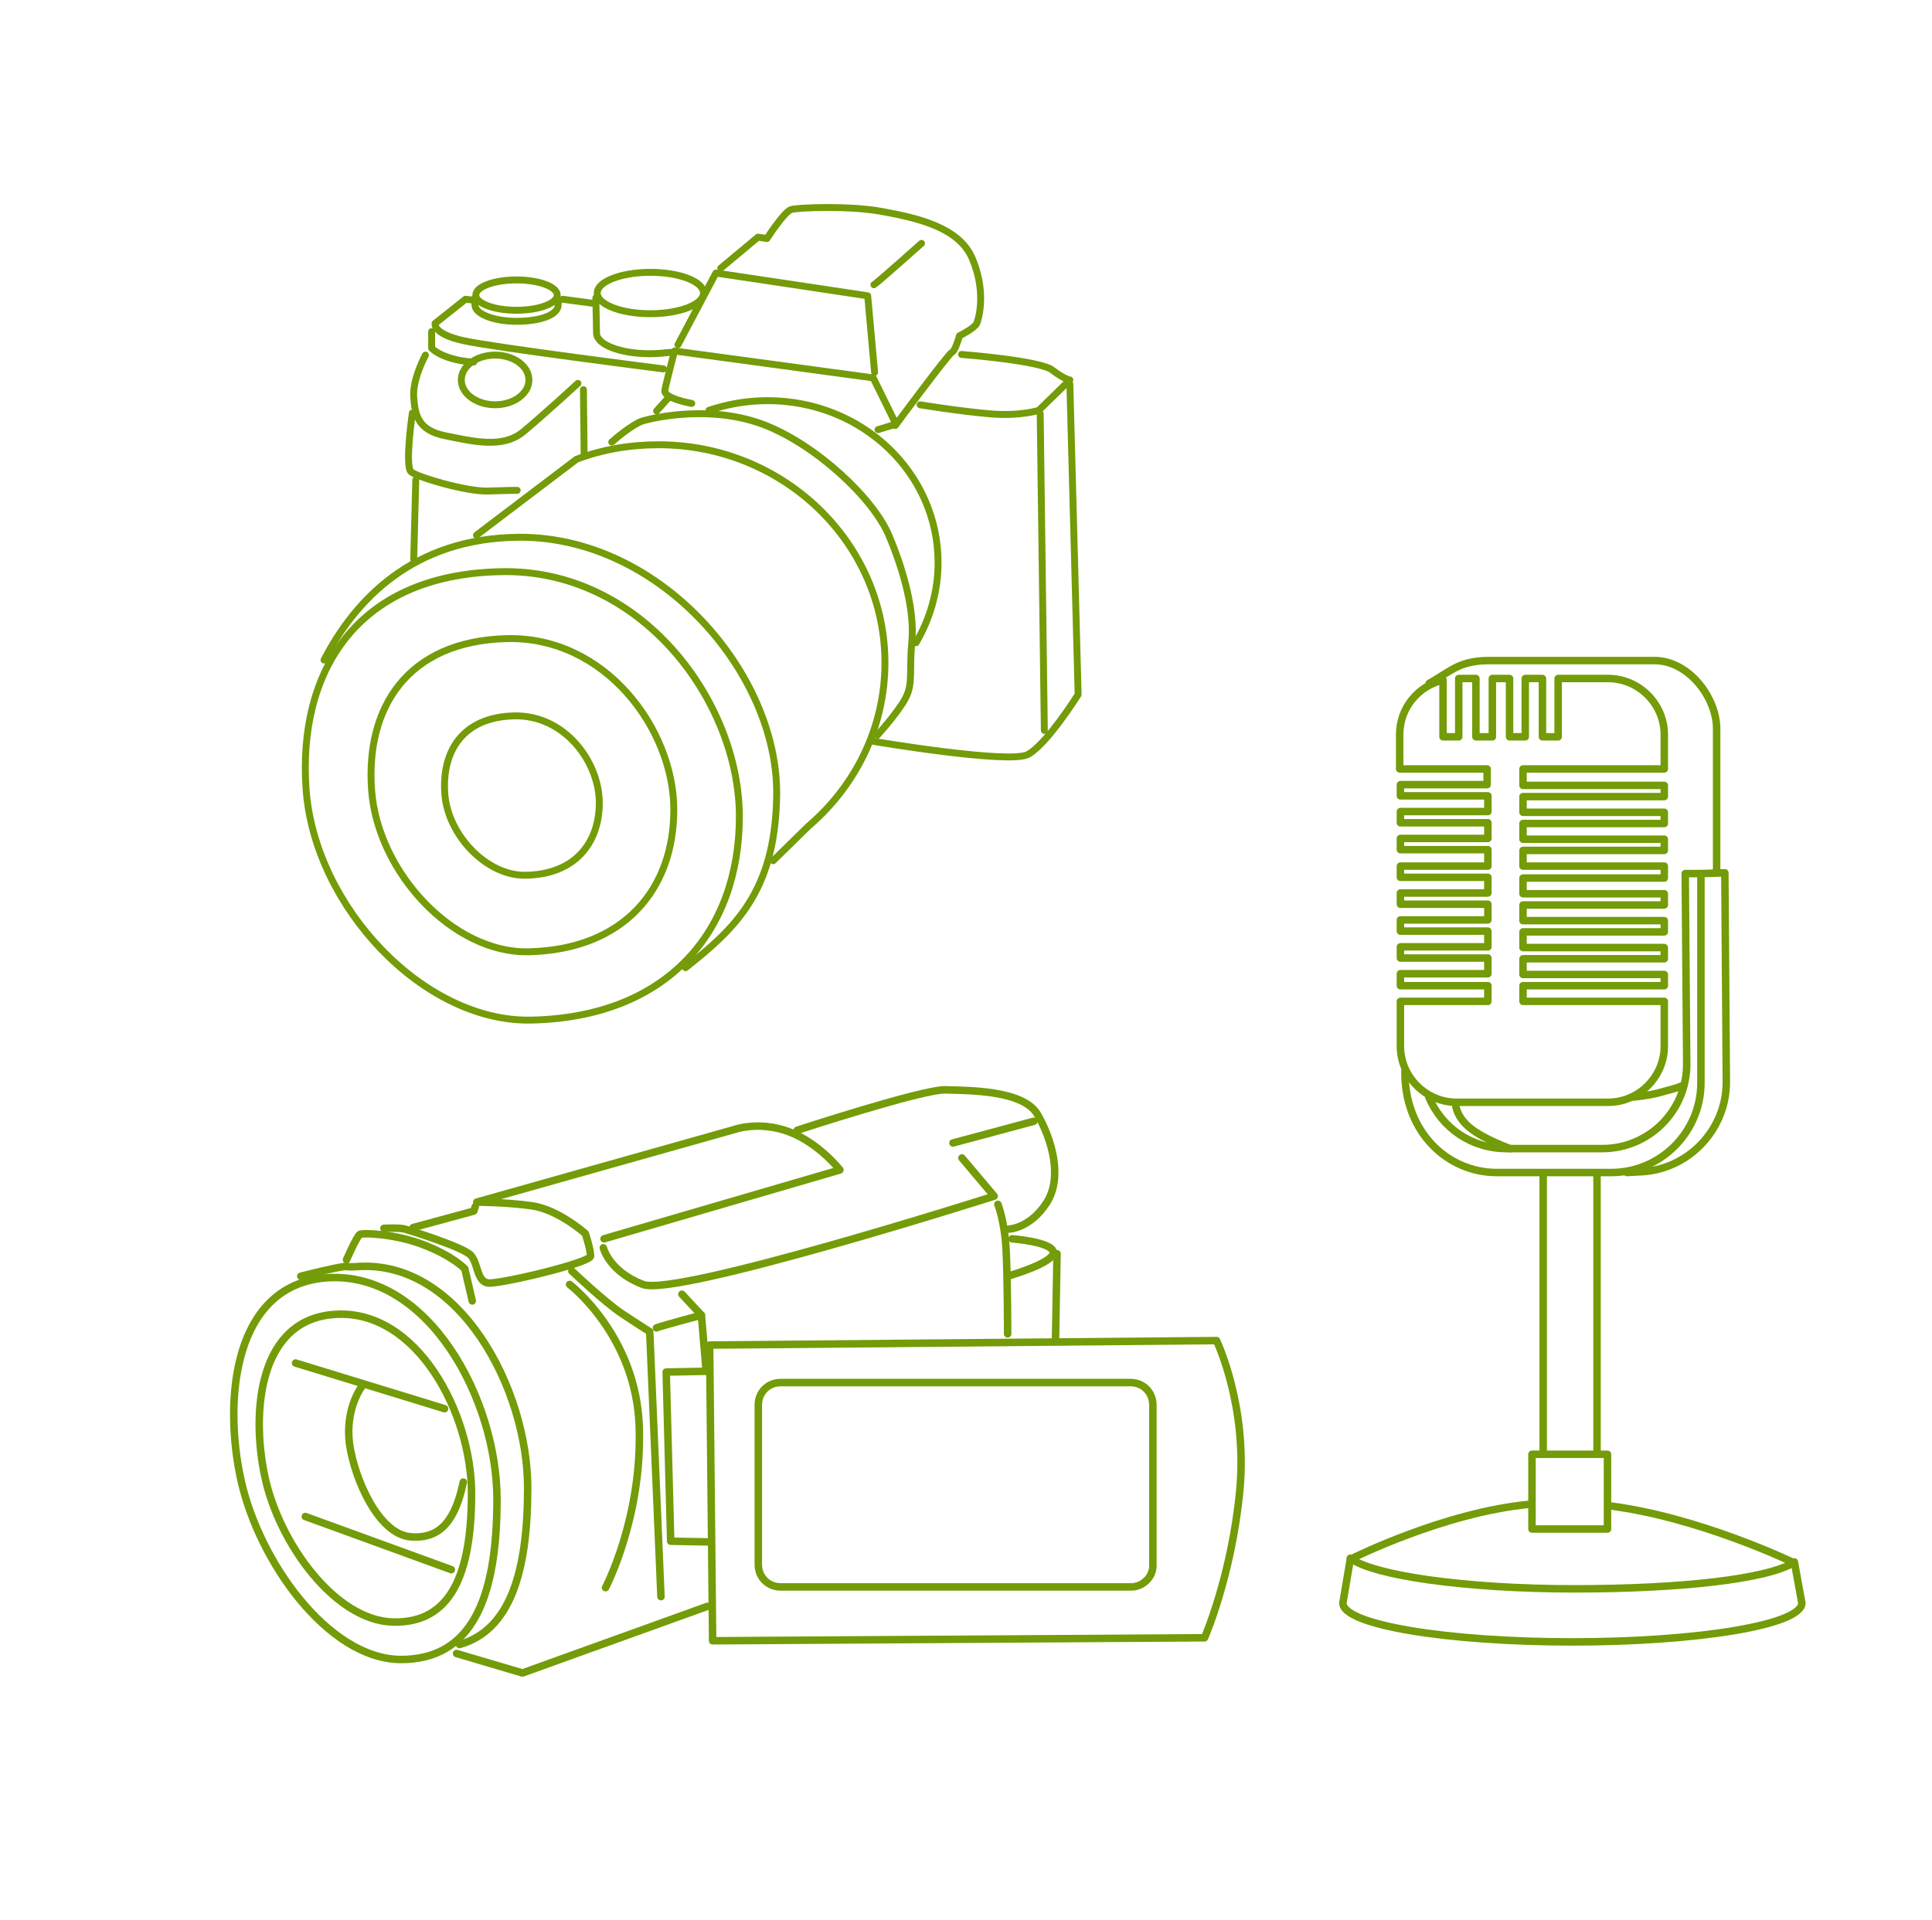 <svg width="162" height="161" viewBox="0 0 162 161" fill="none" xmlns="http://www.w3.org/2000/svg">
<path d="M27.484 107.162C35.96 106.659 41.673 117.395 41.673 125.745C41.673 134.095 39.538 139.243 33.511 139.18C27.484 139.055 21.708 130.956 20.201 124.113C18.695 117.269 19.636 107.664 27.484 107.162Z" stroke="#749B08" stroke-width="0.628" stroke-miterlimit="10" stroke-linecap="round" stroke-linejoin="round"/>
<path d="M28.112 110.235C34.955 109.795 39.538 118.522 39.538 125.24C39.538 131.957 37.843 136.164 32.946 136.038C28.112 135.913 23.403 129.446 22.21 123.858C21.017 118.271 21.771 110.611 28.112 110.235Z" stroke="#749B08" stroke-width="0.628" stroke-miterlimit="10" stroke-linecap="round" stroke-linejoin="round"/>
<path d="M24.785 114.316L37.278 118.146" stroke="#749B08" stroke-width="0.628" stroke-miterlimit="10" stroke-linecap="round" stroke-linejoin="round"/>
<path d="M25.601 127.188L37.843 131.645" stroke="#749B08" stroke-width="0.628" stroke-miterlimit="10" stroke-linecap="round" stroke-linejoin="round"/>
<path d="M30.309 116.328C30.309 116.328 28.928 118.149 29.305 121.1C29.744 124.113 31.753 128.633 34.39 128.885C37.027 129.136 38.22 127.315 38.848 124.301" stroke="#749B08" stroke-width="0.628" stroke-miterlimit="10" stroke-linecap="round" stroke-linejoin="round"/>
<path d="M25.224 107.036C25.224 107.036 28.677 106.157 29.053 106.22C29.43 106.283 30.058 106.22 30.058 106.22C38.533 105.718 44.247 116.454 44.247 124.804C44.247 131.898 42.74 136.732 38.533 137.925" stroke="#749B08" stroke-width="0.628" stroke-miterlimit="10" stroke-linecap="round" stroke-linejoin="round"/>
<path d="M47.763 107.727C47.763 107.727 53.35 111.996 53.601 119.655C53.853 127.315 50.776 133.153 50.776 133.153" stroke="#749B08" stroke-width="0.628" stroke-miterlimit="10" stroke-linecap="round" stroke-linejoin="round"/>
<path d="M29.054 105.656C29.054 105.656 29.933 103.647 30.184 103.521C30.435 103.395 33.072 103.458 35.52 104.4C37.969 105.342 38.973 106.409 38.973 106.409L39.601 109.109" stroke="#749B08" stroke-width="0.628" stroke-miterlimit="10" stroke-linecap="round" stroke-linejoin="round"/>
<path d="M66.848 94.793C66.848 94.793 77.395 91.34 79.279 91.403C81.162 91.466 85.808 91.403 87.001 93.475C88.194 95.547 89.136 98.749 87.755 100.883C86.373 103.018 84.615 103.081 84.615 103.081" stroke="#749B08" stroke-width="0.628" stroke-miterlimit="10" stroke-linecap="round" stroke-linejoin="round"/>
<path d="M50.65 103.897L70.427 98.121C70.427 98.121 68.669 95.861 66.157 94.919C63.646 93.977 61.574 94.731 61.574 94.731L39.977 100.82C39.977 100.82 42.426 100.82 44.623 101.134C46.821 101.448 49.081 103.457 49.081 103.457C49.081 103.457 49.52 104.776 49.52 105.341C49.52 105.906 41.861 107.726 40.919 107.601C39.977 107.475 40.103 105.969 39.475 105.278C38.847 104.587 34.39 103.206 33.95 103.081C33.511 102.955 32.192 103.018 32.192 103.018" stroke="#749B08" stroke-width="0.628" stroke-miterlimit="10" stroke-linecap="round" stroke-linejoin="round"/>
<path d="M47.951 106.598C47.951 106.598 50.651 109.172 52.158 110.176C53.664 111.181 54.48 111.683 54.48 111.683L55.422 133.908" stroke="#749B08" stroke-width="0.628" stroke-miterlimit="10" stroke-linecap="round" stroke-linejoin="round"/>
<path d="M57.179 108.543L58.812 110.301L59.188 114.696" stroke="#749B08" stroke-width="0.628" stroke-miterlimit="10" stroke-linecap="round" stroke-linejoin="round"/>
<path d="M55.045 111.368C55.297 111.243 58.812 110.301 58.812 110.301" stroke="#749B08" stroke-width="0.628" stroke-miterlimit="10" stroke-linecap="round" stroke-linejoin="round"/>
<path d="M79.907 95.86L86.687 94.039" stroke="#749B08" stroke-width="0.628" stroke-miterlimit="10" stroke-linecap="round" stroke-linejoin="round"/>
<path d="M80.66 97.117L83.36 100.319C83.36 100.319 56.74 108.795 53.915 107.727C51.09 106.66 50.587 104.651 50.587 104.651" stroke="#749B08" stroke-width="0.628" stroke-miterlimit="10" stroke-linecap="round" stroke-linejoin="round"/>
<path d="M83.673 101.008C83.673 101.008 84.238 102.389 84.364 104.838C84.49 107.286 84.49 111.869 84.49 111.869" stroke="#749B08" stroke-width="0.628" stroke-miterlimit="10" stroke-linecap="round" stroke-linejoin="round"/>
<path d="M84.867 103.898C84.867 103.898 88.257 104.15 88.32 105.029C88.383 105.907 84.679 106.975 84.679 106.975" stroke="#749B08" stroke-width="0.628" stroke-miterlimit="10" stroke-linecap="round" stroke-linejoin="round"/>
<path d="M88.633 105.152L88.508 112.247" stroke="#749B08" stroke-width="0.628" stroke-miterlimit="10" stroke-linecap="round" stroke-linejoin="round"/>
<path d="M59.503 112.81L59.754 137.609L101.002 137.358C101.002 137.358 103.262 132.21 103.953 125.053C104.643 117.896 102.006 112.434 102.006 112.434L59.503 112.81Z" stroke="#749B08" stroke-width="0.628" stroke-miterlimit="10" stroke-linecap="round" stroke-linejoin="round"/>
<path d="M94.849 133.093H65.467C64.4 133.093 63.584 132.276 63.584 131.209V117.837C63.584 116.769 64.4 115.953 65.467 115.953H94.787C95.854 115.953 96.67 116.769 96.67 117.837V131.209C96.733 132.214 95.854 133.093 94.849 133.093Z" stroke="#749B08" stroke-width="0.628" stroke-miterlimit="10" stroke-linecap="round" stroke-linejoin="round"/>
<path d="M59.314 115.008L55.861 115.071L56.238 129.259L59.566 129.322" stroke="#749B08" stroke-width="0.628" stroke-miterlimit="10" stroke-linecap="round" stroke-linejoin="round"/>
<path d="M38.282 138.678L43.807 140.31L59.314 134.723" stroke="#749B08" stroke-width="0.628" stroke-miterlimit="10" stroke-linecap="round" stroke-linejoin="round"/>
<path d="M34.642 102.953L39.727 101.572L39.852 101.195" stroke="#749B08" stroke-width="0.628" stroke-miterlimit="10" stroke-linecap="round" stroke-linejoin="round"/>
<path d="M143.941 72.953V61.106C143.941 58.536 141.621 55.402 138.738 55.402H124.823C123.945 55.402 123.131 55.528 122.378 55.841C121.94 56.029 121.626 56.217 120.623 56.844C119.62 57.471 119.871 57.283 119.871 57.283" stroke="#749B08" stroke-width="0.627" stroke-miterlimit="10" stroke-linecap="round" stroke-linejoin="round"/>
<path d="M136.983 92.007C136.983 92.007 138.3 91.881 139.177 91.631C140.055 91.38 140.494 91.317 141.183 91.004" stroke="#749B08" stroke-width="0.627" stroke-miterlimit="10" stroke-linecap="round" stroke-linejoin="round"/>
<path d="M139.553 64.491V61.607C139.553 59.037 137.422 56.906 134.852 56.906H130.652V61.795H129.336V56.906H127.894V61.795H126.578V56.906H125.136V61.795H123.757V56.906H122.316V61.795H120.999V57.032C118.931 57.533 117.364 59.351 117.364 61.607V64.491H124.697V65.807H117.426V66.747H124.76V68.063H117.426V69.004H124.76V70.32H117.426V71.26H124.76V72.639H117.426V73.579H124.76V74.896H117.426V75.836H124.76V77.152H117.426V78.092H124.76V79.409H117.426V80.349H124.76V81.665H117.426V82.668H124.76V83.984H117.426V87.745C117.426 90.315 119.558 92.446 122.128 92.446H134.852C137.422 92.446 139.553 90.315 139.553 87.745V83.984H127.706V82.668H139.553V81.728H127.706V80.412H139.553V79.471H127.706V78.155H139.553V77.215H127.706V75.899H139.553V74.958H127.706V73.642H139.553V72.639H127.706V71.323H139.553V70.383H127.706V69.066H139.553V68.126H127.706V66.81H139.553V65.87H127.706V64.491H139.553Z" stroke="#749B08" stroke-width="0.627" stroke-miterlimit="10" stroke-linecap="round" stroke-linejoin="round"/>
<path d="M117.803 89.814C117.74 94.953 121.375 98.338 125.512 98.338H135.102C139.239 98.338 142.624 94.953 142.624 90.817V73.266L144.63 73.203L144.755 90.754C144.755 94.765 141.559 98.087 137.61 98.275C137.484 98.275 136.544 98.338 136.419 98.338" stroke="#749B08" stroke-width="0.627" stroke-miterlimit="10" stroke-linecap="round" stroke-linejoin="round"/>
<path d="M119.809 92.007C120.874 94.577 123.381 96.332 126.327 96.332H134.351C138.237 96.332 141.433 93.198 141.433 89.249L141.308 73.266H142.624" stroke="#749B08" stroke-width="0.627" stroke-miterlimit="10" stroke-linecap="round" stroke-linejoin="round"/>
<path d="M122.064 92.699C122.064 92.699 122.127 93.702 123.318 94.642C124.509 95.582 126.64 96.335 126.64 96.335" stroke="#749B08" stroke-width="0.627" stroke-miterlimit="10" stroke-linecap="round" stroke-linejoin="round"/>
<path d="M129.398 121.97V98.527" stroke="#749B08" stroke-width="0.627" stroke-miterlimit="10" stroke-linecap="round" stroke-linejoin="round"/>
<path d="M133.912 98.527V121.97" stroke="#749B08" stroke-width="0.627" stroke-miterlimit="10" stroke-linecap="round" stroke-linejoin="round"/>
<path d="M134.789 121.969H128.458V128.237H134.789V121.969Z" stroke="#749B08" stroke-width="0.627" stroke-miterlimit="10" stroke-linecap="round" stroke-linejoin="round"/>
<path d="M134.978 126.297C142.437 127.237 150.272 130.998 150.272 130.998" stroke="#749B08" stroke-width="0.627" stroke-miterlimit="10" stroke-linecap="round" stroke-linejoin="round"/>
<path d="M113.415 130.681C113.415 130.681 121.062 126.857 128.208 126.168" stroke="#749B08" stroke-width="0.627" stroke-miterlimit="10" stroke-linecap="round" stroke-linejoin="round"/>
<path d="M113.227 130.684C115.107 132.125 122.817 133.254 132.031 133.254C140.932 133.254 148.14 132.439 150.397 131.06" stroke="#749B08" stroke-width="0.627" stroke-miterlimit="10" stroke-linecap="round" stroke-linejoin="round"/>
<path d="M113.227 130.746L112.6 134.444C112.6 136.262 121.25 137.704 131.843 137.704C142.436 137.704 151.086 136.262 151.086 134.444L150.459 130.997" stroke="#749B08" stroke-width="0.627" stroke-miterlimit="10" stroke-linecap="round" stroke-linejoin="round"/>
<path d="M59.451 34.411C61.013 33.891 62.633 33.602 64.369 33.602C72.295 33.602 78.659 39.676 78.659 47.197C78.659 49.627 77.965 51.941 76.808 53.908" stroke="#749B08" stroke-width="0.579" stroke-miterlimit="10" stroke-linecap="round" stroke-linejoin="round"/>
<path d="M39.954 44.88L48.343 38.516C50.484 37.706 52.798 37.301 55.228 37.301C65.699 37.301 74.204 45.516 74.204 55.583C74.204 61.021 71.716 65.939 67.782 69.294L64.832 72.187" stroke="#749B08" stroke-width="0.579" stroke-miterlimit="10" stroke-linecap="round" stroke-linejoin="round"/>
<path d="M51.294 37.074C51.294 37.074 52.971 35.57 53.955 35.28C54.996 34.991 59.682 33.95 64.079 35.627C68.418 37.305 73.22 41.76 74.551 44.942C75.882 48.124 76.692 51.364 76.46 53.794C76.229 56.224 76.576 57.323 75.939 58.538C75.303 59.753 73.567 61.662 73.567 61.662" stroke="#749B08" stroke-width="0.579" stroke-miterlimit="10" stroke-linecap="round" stroke-linejoin="round"/>
<path d="M55.054 34.47L56.038 33.371" stroke="#749B08" stroke-width="0.579" stroke-miterlimit="10" stroke-linecap="round" stroke-linejoin="round"/>
<path d="M58.005 33.834C58.005 33.834 55.633 33.429 55.748 32.735C55.864 32.099 56.558 29.438 56.558 29.438L73.22 31.694L75.129 35.57L73.625 36.033" stroke="#749B08" stroke-width="0.579" stroke-miterlimit="10" stroke-linecap="round" stroke-linejoin="round"/>
<path d="M56.847 28.915L60.029 22.898L72.757 24.808L73.336 31.23" stroke="#749B08" stroke-width="0.579" stroke-miterlimit="10" stroke-linecap="round" stroke-linejoin="round"/>
<path d="M73.278 23.881C73.51 23.766 77.27 20.41 77.27 20.41" stroke="#749B08" stroke-width="0.579" stroke-miterlimit="10" stroke-linecap="round" stroke-linejoin="round"/>
<path d="M60.435 22.494L63.559 19.89L64.311 20.006C64.311 20.006 65.757 17.75 66.336 17.576C66.914 17.402 71.311 17.229 74.03 17.75C76.807 18.27 80.452 19.022 81.551 21.741C82.709 24.518 82.072 26.717 81.899 27.122C81.725 27.527 80.452 28.163 80.452 28.163C80.452 28.163 80.105 29.436 79.816 29.552C79.526 29.668 75.072 35.684 75.072 35.684" stroke="#749B08" stroke-width="0.579" stroke-miterlimit="10" stroke-linecap="round" stroke-linejoin="round"/>
<path d="M80.626 29.727C80.626 29.727 87.337 30.247 88.262 31.057C89.246 31.809 89.709 31.867 89.709 31.867L87.105 34.413C87.105 34.413 85.543 34.934 82.94 34.702C80.336 34.471 77.154 33.95 77.154 33.95" stroke="#749B08" stroke-width="0.579" stroke-miterlimit="10" stroke-linecap="round" stroke-linejoin="round"/>
<path d="M55.633 30.941C55.633 30.941 41.458 29.148 38.855 28.569C36.251 27.99 36.483 27.123 36.483 27.123L39.028 25.098L39.549 25.155" stroke="#749B08" stroke-width="0.579" stroke-miterlimit="10" stroke-linecap="round" stroke-linejoin="round"/>
<path d="M47.185 25.098L49.789 25.445" stroke="#749B08" stroke-width="0.579" stroke-miterlimit="10" stroke-linecap="round" stroke-linejoin="round"/>
<path d="M36.193 27.812V29.201C36.193 29.201 36.598 29.664 37.698 30.011C38.797 30.358 39.722 30.358 39.722 30.358" stroke="#749B08" stroke-width="0.579" stroke-miterlimit="10" stroke-linecap="round" stroke-linejoin="round"/>
<path d="M35.673 29.781C35.673 29.781 34.574 31.806 34.69 33.31C34.805 34.815 35.037 36.087 37.351 36.55C39.665 37.013 42.153 37.649 43.889 36.203C45.624 34.757 48.459 32.153 48.459 32.153" stroke="#749B08" stroke-width="0.579" stroke-miterlimit="10" stroke-linecap="round" stroke-linejoin="round"/>
<path d="M34.574 34.645C34.574 34.645 33.938 39.041 34.458 39.562C34.979 40.025 39.144 41.24 40.88 41.182C42.616 41.124 43.368 41.124 43.368 41.124" stroke="#749B08" stroke-width="0.579" stroke-miterlimit="10" stroke-linecap="round" stroke-linejoin="round"/>
<path d="M34.863 40.254L34.69 46.907" stroke="#749B08" stroke-width="0.579" stroke-miterlimit="10" stroke-linecap="round" stroke-linejoin="round"/>
<path d="M48.921 32.68L48.979 38.002" stroke="#749B08" stroke-width="0.579" stroke-miterlimit="10" stroke-linecap="round" stroke-linejoin="round"/>
<path d="M54.533 26.311C56.994 26.311 58.988 25.534 58.988 24.576C58.988 23.617 56.994 22.84 54.533 22.84C52.073 22.84 50.079 23.617 50.079 24.576C50.079 25.534 52.073 26.311 54.533 26.311Z" stroke="#749B08" stroke-width="0.579" stroke-miterlimit="10" stroke-linecap="round" stroke-linejoin="round"/>
<path d="M41.516 33.947C43.082 33.947 44.351 33.014 44.351 31.864C44.351 30.714 43.082 29.781 41.516 29.781C39.95 29.781 38.681 30.714 38.681 31.864C38.681 33.014 39.95 33.947 41.516 33.947Z" stroke="#749B08" stroke-width="0.579" stroke-miterlimit="10" stroke-linecap="round" stroke-linejoin="round"/>
<path d="M43.311 26.022C45.196 26.022 46.724 25.452 46.724 24.749C46.724 24.046 45.196 23.477 43.311 23.477C41.426 23.477 39.898 24.046 39.898 24.749C39.898 25.452 41.426 26.022 43.311 26.022Z" stroke="#749B08" stroke-width="0.579" stroke-miterlimit="10" stroke-linecap="round" stroke-linejoin="round"/>
<path d="M39.781 25.039L39.839 25.675C39.955 26.37 41.459 26.948 43.31 26.948C45.162 26.948 46.608 26.485 46.782 25.733L46.84 25.097" stroke="#749B08" stroke-width="0.579" stroke-miterlimit="10" stroke-linecap="round" stroke-linejoin="round"/>
<path d="M49.962 24.98L50.02 27.931C50.02 28.915 52.045 29.667 54.475 29.667C55.111 29.667 55.69 29.609 56.211 29.551" stroke="#749B08" stroke-width="0.579" stroke-miterlimit="10" stroke-linecap="round" stroke-linejoin="round"/>
<path d="M89.709 32.215L90.403 58.249C90.403 58.249 87.8 62.415 86.18 63.283C84.56 64.093 73.278 62.183 73.278 62.183" stroke="#749B08" stroke-width="0.579" stroke-miterlimit="10" stroke-linecap="round" stroke-linejoin="round"/>
<path d="M44.525 85.555C56.038 85.323 61.997 78.034 61.997 68.487C61.997 58.884 53.781 47.602 41.863 47.949C29.887 48.239 24.97 56.338 25.664 66.173C26.358 76.009 35.499 85.728 44.525 85.555Z" stroke="#749B08" stroke-width="0.579" stroke-miterlimit="10" stroke-linecap="round" stroke-linejoin="round"/>
<path d="M57.485 81.16C61.65 77.862 64.948 74.796 65.121 66.928C65.411 56.688 55.46 45.001 43.542 45.059C34.517 45.117 29.715 50.439 27.169 55.357" stroke="#749B08" stroke-width="0.579" stroke-miterlimit="10" stroke-linecap="round" stroke-linejoin="round"/>
<path d="M44.294 79.826C52.335 79.652 56.501 74.561 56.501 67.908C56.501 61.197 50.773 53.328 42.442 53.56C34.111 53.791 30.64 59.403 31.161 66.288C31.681 73.172 37.987 79.941 44.294 79.826Z" stroke="#749B08" stroke-width="0.579" stroke-miterlimit="10" stroke-linecap="round" stroke-linejoin="round"/>
<path d="M44.062 73.406C48.169 73.348 50.252 70.745 50.252 67.331C50.252 63.918 47.359 59.926 43.078 60.041C38.797 60.157 37.061 62.992 37.293 66.521C37.524 70.05 40.822 73.464 44.062 73.406Z" stroke="#749B08" stroke-width="0.579" stroke-miterlimit="10" stroke-linecap="round" stroke-linejoin="round"/>
<path d="M87.222 34.703L87.569 61.258" stroke="#749B08" stroke-width="0.579" stroke-miterlimit="10" stroke-linecap="round" stroke-linejoin="round"/>
</svg>
